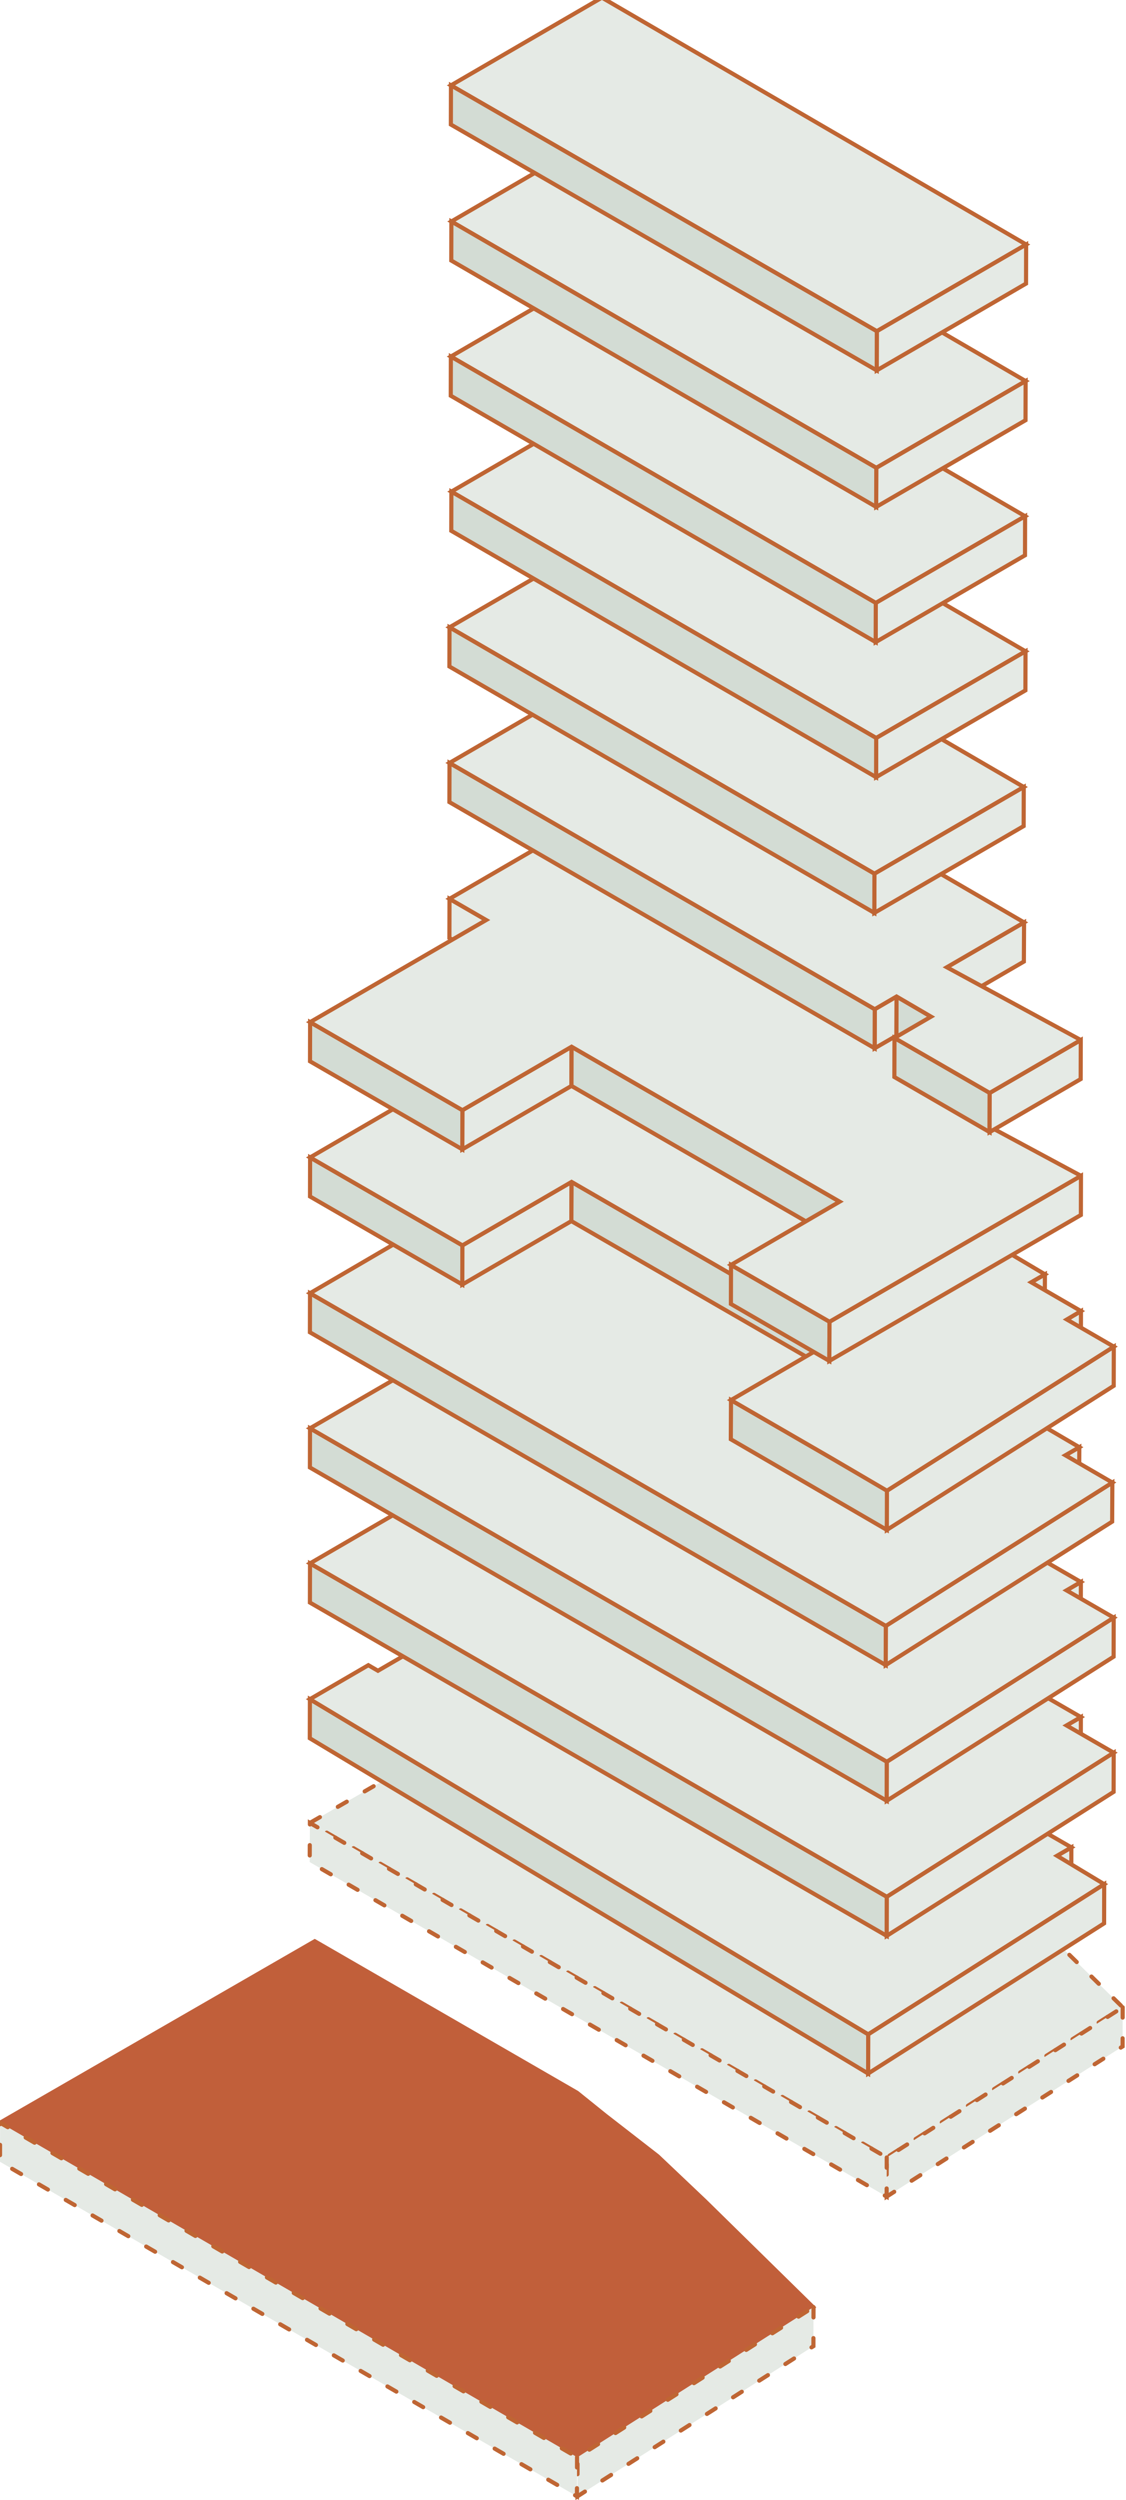 <?xml version="1.0" encoding="UTF-8"?><svg id="Ebene_16" xmlns="http://www.w3.org/2000/svg" viewBox="0 0 109.04 241.91"><defs><style>.cls-1{fill:none;isolation:isolate;}.cls-2,.cls-3,.cls-4,.cls-5{stroke-miterlimit:10;}.cls-2,.cls-4,.cls-5{stroke:#bf6533;stroke-width:.4px;}.cls-2,.cls-5{fill:#e5eae5;}.cls-3{fill:#c15f3a;stroke:#c15f3a;stroke-width:.4px;}.cls-4{fill:#d3dcd4;}.cls-5{stroke-dasharray:0 0 1 2;stroke-linecap:round;}</style></defs><polygon class="cls-3" points="55.88 202.49 58.6 204.68 63.69 208.63 68.27 212.97 78.73 223.23 55.88 237.75 .01 205.39 30.48 187.83 55.88 202.49"/><polygon class="cls-5" points="78.78 223.23 78.77 227.01 55.92 241.54 55.93 237.75 78.78 223.23"/><polygon class="cls-5" points="55.88 237.75 55.87 241.54 0 209.17 .01 205.39 55.88 237.75"/><polygon class="cls-5" points="85.56 173.32 93.69 179.62 96 181.72 108.72 194.22 85.87 208.75 30.01 176.38 60.42 158.89 85.56 173.32"/><polygon class="cls-5" points="108.72 194.22 108.71 198.01 85.86 212.54 85.87 208.75 108.72 194.22"/><polygon class="cls-5" points="85.87 208.75 85.86 212.54 29.99 180.17 30.01 176.38 85.87 208.75"/><g id="_1"><g class="cls-1"><polygon class="cls-2" points="53.88 155.06 53.87 158.85 53.04 158.37 53.05 154.58 53.88 155.06"/><polygon class="cls-2" points="77.9 157.01 77.89 160.79 77.3 161.14 77.31 157.35 77.9 157.01"/><polygon class="cls-2" points="87.15 163.03 87.14 166.82 86.41 167.24 86.42 163.45 87.15 163.03"/><polygon class="cls-2" points="92.78 167.12 92.77 170.91 90.98 171.95 91 168.16 92.78 167.12"/><polygon class="cls-2" points="97.07 171.67 97.06 175.45 95.67 176.26 95.68 172.48 97.07 171.67"/><polygon class="cls-2" points="100.33 175.16 100.32 178.95 98.92 179.76 98.93 175.97 100.33 175.16"/><polygon class="cls-2" points="103.75 178.75 103.74 182.54 102.35 183.35 102.36 179.56 103.75 178.75"/><polygon class="cls-4" points="84.08 196.84 84.07 200.63 30 168.19 30.01 164.41 84.08 196.84"/><polygon class="cls-2" points="77.9 157.01 77.31 157.35 87.15 163.03 86.42 163.45 92.78 167.12 91 168.16 97.07 171.67 95.68 172.48 100.33 175.16 98.93 175.97 103.75 178.75 102.36 179.56 106.93 182.31 105.02 183.53 104.1 184.11 102.35 185.22 100.05 186.69 95.5 189.58 93.48 190.87 84.08 196.84 62.31 183.78 60.2 182.52 30.01 164.41 35.67 161.12 36.6 161.66 44.3 157.19 47.27 158.91 53.88 155.06 53.05 154.58 63.32 148.61 77.9 157.01"/></g></g><polygon class="cls-2" points="106.93 182.31 106.92 186.1 84.07 200.63 84.08 196.84 106.93 182.31"/><g id="_2"><g class="cls-1"><polygon class="cls-2" points="99.15 154.78 99.14 158.56 94.9 161.03 94.91 157.24 99.15 154.78"/><polygon class="cls-2" points="97.99 159.06 97.98 162.84 96.58 163.65 96.59 159.87 97.99 159.06"/><polygon class="cls-2" points="101.24 162.55 101.23 166.34 99.84 167.15 99.85 163.36 101.24 162.55"/><polygon class="cls-2" points="104.67 166.14 104.66 169.93 103.27 170.74 103.28 166.95 104.67 166.14"/><polygon class="cls-4" points="85.88 183.53 85.87 187.31 30.01 155.06 30.02 151.27 85.88 183.53"/><polygon class="cls-2" points="99.15 154.78 94.91 157.24 97.99 159.06 96.59 159.87 101.24 162.55 99.85 163.36 104.67 166.14 103.28 166.95 107.85 169.59 85.88 183.53 71.01 174.94 30.02 151.27 47.05 141.38 52.18 144.34 52.44 144.49 55.9 146.52 68.59 139.2 68.97 139 69.35 138.79 70.46 138.17 71.19 138.64 99.15 154.78"/><polygon class="cls-2" points="107.85 169.59 107.84 173.38 85.87 187.31 85.88 183.53 107.85 169.59"/></g></g><g id="_3"><g class="cls-1"><polygon class="cls-2" points="47.07 128.32 47.06 132.11 43.51 130.06 43.52 126.27 47.07 128.32"/><polygon class="cls-2" points="99.15 141.7 99.14 145.49 94.9 147.96 94.91 144.17 99.15 141.7"/><polygon class="cls-2" points="97.99 145.99 97.97 149.77 96.58 150.58 96.59 146.8 97.99 145.99"/><polygon class="cls-2" points="101.24 149.48 101.23 153.26 99.84 154.07 99.85 150.29 101.24 149.48"/><polygon class="cls-2" points="104.67 153.07 104.66 156.86 103.27 157.67 103.28 153.88 104.67 153.07"/><polygon class="cls-4" points="85.88 170.46 85.87 174.24 30.01 141.99 30.02 138.2 85.88 170.46"/><polygon class="cls-2" points="107.85 156.52 107.84 160.3 85.87 174.24 85.88 170.46 107.85 156.52"/><polygon class="cls-2" points="57.98 117.87 99.15 141.7 94.91 144.17 97.99 145.99 96.59 146.8 101.24 149.48 99.85 150.29 104.67 153.07 103.28 153.88 107.85 156.52 85.88 170.46 71.01 161.87 70.72 161.7 30.02 138.2 47.07 128.32 43.52 126.27 57.98 117.87"/></g></g><g id="_4"><g class="cls-1"><polygon class="cls-2" points="46.94 115.25 46.93 119.04 43.38 116.99 43.39 113.2 46.94 115.25"/><polygon class="cls-2" points="99.02 128.63 99.01 132.42 94.78 134.9 94.79 131.12 99.02 128.63"/><polygon class="cls-2" points="97.86 132.91 97.84 136.7 96.45 137.51 96.46 133.72 97.86 132.91"/><polygon class="cls-2" points="101.11 136.41 101.1 140.19 99.71 141 99.72 137.22 101.11 136.41"/><polygon class="cls-2" points="104.52 140.03 104.5 143.81 103.16 144.6 103.17 140.81 104.52 140.03"/><polygon class="cls-2" points="107.72 143.45 107.7 147.23 85.77 161.11 85.78 157.32 107.72 143.45"/><polygon class="cls-4" points="85.78 157.32 85.77 161.11 30.01 128.91 30.02 125.13 85.78 157.32"/><polygon class="cls-2" points="57.85 104.8 99.02 128.63 94.79 131.12 97.86 132.91 96.46 133.72 101.11 136.41 99.72 137.22 104.52 140.03 103.17 140.81 107.72 143.45 85.78 157.32 30.02 125.13 46.94 115.25 43.39 113.2 57.85 104.8"/></g></g><g id="_5"><g class="cls-1"><polygon class="cls-2" points="47.06 102.09 47.05 105.88 43.52 103.84 43.53 100.06 47.06 102.09"/><polygon class="cls-2" points="99.16 115.49 99.15 119.27 94.91 121.74 94.92 117.96 99.16 115.49"/><polygon class="cls-2" points="98 119.77 97.99 123.56 96.59 124.37 96.6 120.58 98 119.77"/><polygon class="cls-4" points="44.78 120.5 44.77 124.29 30.02 115.77 30.03 111.99 44.78 120.5"/><polygon class="cls-2" points="55.35 114.36 55.33 118.15 44.77 124.29 44.78 120.5 55.35 114.36"/><polygon class="cls-2" points="101.19 123.3 101.17 127.09 99.85 127.86 99.86 124.07 101.19 123.3"/><polygon class="cls-2" points="104.68 126.86 104.67 130.64 103.3 131.45 103.31 127.67 104.68 126.86"/><polygon class="cls-4" points="81.31 129.35 81.3 133.14 55.33 118.15 55.35 114.36 81.31 129.35"/><polygon class="cls-4" points="85.98 144.24 85.88 148.03 70.77 139.26 70.79 135.47 85.98 144.24"/><polygon class="cls-2" points="107.86 130.3 107.85 134.09 85.88 148.03 85.89 144.24 107.86 130.3"/><polygon class="cls-2" points="57.99 91.66 99.16 115.49 94.92 117.96 98 119.77 96.6 120.58 101.19 123.3 99.86 124.07 104.68 126.86 103.31 127.67 107.86 130.3 85.89 144.24 80.48 141.07 70.79 135.47 81.31 129.35 55.35 114.36 44.78 120.5 30.03 111.99 47.06 102.09 43.53 100.06 57.99 91.66"/></g></g><g id="_6"><g class="cls-1"><polygon class="cls-2" points="47.08 89.02 47.07 92.81 43.52 90.76 43.53 86.97 47.08 89.02"/><polygon class="cls-2" points="99.17 102.41 99.16 106.2 91.65 110.56 91.66 106.77 99.17 102.41"/><polygon class="cls-2" points="55.35 101.28 55.34 105.07 44.77 111.21 44.78 107.42 55.35 101.28"/><polygon class="cls-4" points="44.78 107.42 44.77 111.21 30.02 102.69 30.03 98.9 44.78 107.42"/><polygon class="cls-4" points="81.31 116.27 81.3 120.06 55.34 105.07 55.35 101.28 81.31 116.27"/><polygon class="cls-4" points="80.33 127.89 80.31 131.68 70.78 126.17 70.79 122.39 80.33 127.89"/><polygon class="cls-2" points="104.68 113.77 104.67 117.56 80.31 131.68 80.33 127.89 104.68 113.77"/><polyline class="cls-2" points="104.68 113.77 80.33 127.89 70.79 122.39 81.31 116.27 55.35 101.28 44.78 107.42 30.03 98.9 47.08 89.02 43.53 86.97 58 78.57 99.17 102.41 91.66 106.77 104.68 113.77"/></g></g><g id="_7"><g class="cls-1"><polygon class="cls-2" points="99.17 89.25 99.15 93.04 91.68 97.38 91.69 93.59 99.17 89.25"/><polygon class="cls-2" points="86.82 96.42 86.81 100.21 84.7 101.43 84.71 97.65 86.82 96.42"/><polygon class="cls-4" points="84.71 97.65 84.7 101.43 43.52 77.61 43.53 73.82 84.71 97.65"/><polygon class="cls-4" points="90.16 98.37 90.15 102.16 86.81 100.21 86.82 96.42 90.16 98.37"/><polygon class="cls-4" points="95.84 105.75 95.83 109.54 86.61 104.21 86.62 100.43 95.84 105.75"/><polygon class="cls-2" points="104.66 100.63 104.65 104.41 95.83 109.54 95.84 105.75 104.66 100.63"/><polyline class="cls-2" points="104.66 100.63 95.84 105.75 86.62 100.43 90.16 98.37 86.82 96.42 84.71 97.65 43.53 73.82 58.07 65.37 99.17 89.25 91.69 93.59 104.66 100.63"/></g></g><g id="_8"><g class="cls-1"><polygon class="cls-2" points="58.07 52.26 99.14 76.15 84.68 84.54 43.53 60.7 58.07 52.26"/><polygon class="cls-2" points="99.14 76.15 99.13 79.93 84.67 88.33 84.68 84.54 99.14 76.15"/><polygon class="cls-4" points="84.68 84.54 84.67 88.33 43.52 64.49 43.53 60.7 84.68 84.54"/></g></g><g id="_9"><g class="cls-1"><polygon class="cls-2" points="58.24 39.13 99.31 63.02 84.85 71.41 43.71 47.57 58.24 39.13"/><polygon class="cls-2" points="99.31 63.02 99.3 66.8 84.84 75.2 84.85 71.41 99.31 63.02"/><polygon class="cls-4" points="84.85 71.41 84.84 75.2 43.7 51.36 43.71 47.57 84.85 71.41"/></g></g><g id="_10"><g class="cls-1"><polygon class="cls-2" points="58.19 26.06 99.27 49.95 84.81 58.34 43.66 34.5 58.19 26.06"/><polygon class="cls-2" points="99.27 49.95 99.26 53.73 84.8 62.13 84.81 58.34 99.27 49.95"/><polygon class="cls-4" points="84.81 58.34 84.8 62.13 43.65 38.29 43.66 34.5 84.81 58.34"/></g></g><g id="_11"><g class="cls-1"><polygon class="cls-2" points="58.24 12.98 99.32 36.87 84.86 45.27 43.71 21.43 58.24 12.98"/><polygon class="cls-2" points="99.32 36.87 99.31 40.66 84.85 49.05 84.86 45.27 99.32 36.87"/><polygon class="cls-4" points="84.86 45.27 84.85 49.05 43.7 25.21 43.71 21.43 84.86 45.27"/></g></g><g id="_12"><g class="cls-1"><polygon class="cls-2" points="58.29 -.23 99.37 23.66 84.91 32.05 43.67 8.26 58.29 -.23"/><polygon class="cls-2" points="99.37 23.66 99.36 27.44 84.9 35.84 84.91 32.05 99.37 23.66"/><polygon class="cls-4" points="84.91 32.05 84.9 35.84 43.66 12.05 43.67 8.26 84.91 32.05"/></g></g></svg>